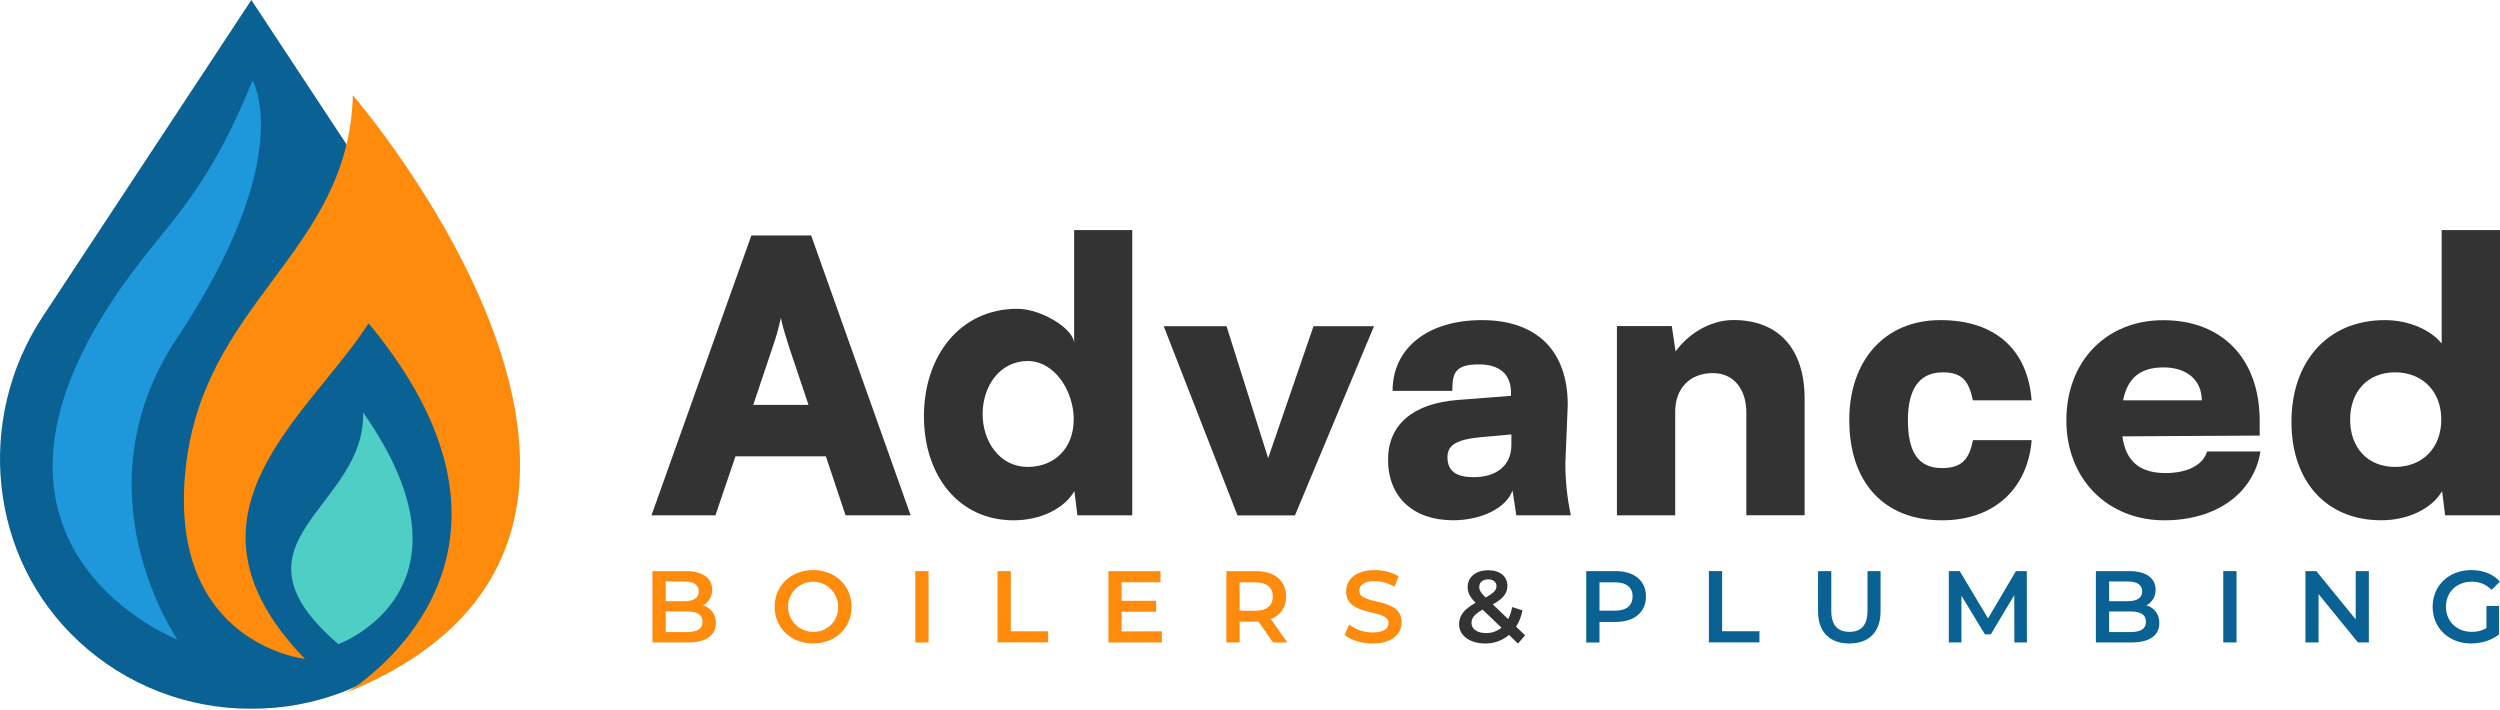 <svg width="317" height="90" viewBox="0 0 317 90" fill="none" xmlns="http://www.w3.org/2000/svg">
<path d="M31.874 0L5.42 40.13C-3.185 53.186 -1.465 70.744 10.016 81.359C15.959 86.865 23.773 89.905 31.874 89.865C39.974 89.904 47.787 86.863 53.73 81.358C65.21 70.742 66.93 53.184 58.325 40.128L31.874 0Z" fill="#096293"/>
<path d="M38.665 83.547C38.665 83.547 21.456 81.676 23.486 59.933C25.517 38.19 44.195 32.253 44.745 12.079C44.745 12.079 92.974 67.871 43.939 87.819C43.939 87.819 71.949 71.381 46.738 40.993C39.048 52.952 20.964 65.241 38.665 83.547Z" fill="#FF8B0D"/>
<path d="M82.607 65.346L95.274 29.854H102.854L115.47 65.346H107.218L104.723 57.862H93.257L90.716 65.346H82.607ZM95.514 51.338H102.517L99.974 43.758C99.591 42.548 99.168 41.167 99.014 40.304C98.768 41.474 98.448 42.628 98.055 43.758L95.514 51.338Z" fill="#333333"/>
<path d="M117.156 52.778C117.156 45.15 121.713 39.154 129.005 39.154C131.98 39.154 136.202 41.671 136.202 43.565V29.172H143.573V65.346H136.616L136.233 62.276C134.944 64.483 131.97 65.975 128.515 65.975C121.608 65.975 117.156 60.359 117.156 52.778ZM136.154 53.208C136.154 49.61 133.756 45.777 130.306 45.777C126.803 45.777 124.597 48.941 124.597 52.49C124.597 56.039 126.803 59.205 130.306 59.205C133.746 59.205 136.144 56.807 136.144 53.208H136.154Z" fill="#333333"/>
<path d="M147.558 41.358H155.523L160.801 58.096L166.556 41.358H174.225L164.199 65.356H156.915L147.558 41.358Z" fill="#333333"/>
<path d="M176.006 58.294C176.006 53.879 179.124 51.145 184.879 50.713L191.596 50.187V49.802C191.596 47.453 190.156 46.204 187.519 46.204C184.399 46.204 184.157 47.404 184.157 49.562H176.579C176.579 44.141 181.041 40.59 187.902 40.59C194.857 40.59 198.791 44.476 198.791 51.339L198.487 58.739C198.487 60.96 198.72 63.174 199.183 65.346H192.268L191.788 62.18C191.019 64.398 187.853 65.969 184.256 65.969C179.172 65.975 176.006 62.994 176.006 58.294ZM191.645 56.374V55.085L187.904 55.422C184.689 55.708 183.538 56.43 183.538 57.965C183.538 59.691 184.593 60.506 186.847 60.506C189.678 60.5 191.645 59.118 191.645 56.374Z" fill="#333333"/>
<path d="M205.027 65.346V41.348H211.984L212.464 44.561C213.95 42.498 216.685 40.58 219.804 40.58C225.513 40.58 228.823 44.226 228.823 50.512V65.336H221.436V52.296C221.436 49.271 219.756 47.307 217.213 47.307C214.287 47.307 212.416 49.227 212.416 52.202V65.346H205.027Z" fill="#333333"/>
<path d="M246.042 40.59C253.142 40.59 257.133 44.476 257.607 50.762H250.17C249.642 48.364 248.873 47.212 246.338 47.212C243.221 47.212 241.922 49.562 241.922 53.262C241.922 57.094 243.076 59.354 246.244 59.354C248.833 59.354 249.698 58.157 250.178 55.805H257.615C257.135 61.855 252.959 65.975 246.244 65.975C238.663 65.975 234.487 60.933 234.487 53.27C234.479 45.867 238.847 40.59 246.042 40.59Z" fill="#333333"/>
<path d="M262.015 53.305C262.015 45.819 267.057 40.6 274.296 40.6C281.828 40.6 286.529 45.543 286.529 53.363V55.233L269.114 55.329C269.547 58.495 271.332 59.984 274.585 59.984C277.365 59.984 279.334 58.975 279.862 57.249H286.626C285.763 62.565 281.011 65.975 274.449 65.975C267.19 65.975 262.015 60.693 262.015 53.305ZM269.206 50.762H279.184C279.184 48.219 277.315 46.587 274.345 46.587C271.425 46.587 269.787 47.882 269.206 50.762Z" fill="#333333"/>
<path d="M290.556 53.496C290.556 45.867 295.114 40.59 302.406 40.59C305.38 40.59 308.211 41.8 309.603 43.565V29.172H317V65.346H310.043L309.659 62.276C308.363 64.483 305.388 65.969 301.934 65.969C295.019 65.975 290.556 61.077 290.556 53.496ZM309.554 53.208C309.554 49.61 307.157 47.212 303.706 47.212C300.204 47.212 297.997 49.659 297.997 53.208C297.997 56.757 300.204 59.205 303.706 59.205C307.157 59.205 309.554 56.807 309.554 53.208Z" fill="#333333"/>
<path d="M90.771 79.008C90.771 80.559 89.561 81.464 87.23 81.464H82.731V72.416H86.965C89.137 72.416 90.301 73.334 90.301 74.767C90.314 75.175 90.211 75.578 90.005 75.931C89.8 76.283 89.499 76.57 89.137 76.76C89.625 76.892 90.053 77.188 90.35 77.596C90.647 78.005 90.795 78.503 90.771 79.008ZM84.41 73.733V76.229H86.79C87.953 76.229 88.605 75.816 88.605 74.987C88.605 74.158 87.945 73.733 86.79 73.733H84.41ZM89.079 78.841C89.079 77.935 88.393 77.534 87.127 77.534H84.41V80.145H87.127C88.393 80.145 89.079 79.746 89.079 78.841Z" fill="#FF8B0D"/>
<path d="M98.226 76.939C98.226 74.263 100.295 72.285 103.1 72.285C105.905 72.285 107.974 74.251 107.974 76.939C107.974 79.627 105.905 81.593 103.1 81.593C100.295 81.593 98.226 79.615 98.226 76.939ZM106.28 76.939C106.28 76.31 106.093 75.695 105.744 75.172C105.394 74.649 104.898 74.242 104.317 74.001C103.736 73.76 103.096 73.697 102.479 73.82C101.862 73.943 101.296 74.246 100.851 74.69C100.406 75.135 100.103 75.702 99.981 76.319C99.858 76.936 99.921 77.575 100.162 78.156C100.402 78.737 100.81 79.234 101.333 79.583C101.856 79.933 102.471 80.119 103.1 80.119C103.521 80.132 103.94 80.059 104.332 79.904C104.724 79.749 105.08 79.515 105.378 79.217C105.676 78.919 105.909 78.563 106.065 78.171C106.22 77.78 106.293 77.36 106.28 76.939Z" fill="#FF8B0D"/>
<path d="M116.06 72.416H117.742V81.464H116.06V72.416Z" fill="#FF8B0D"/>
<path d="M126.49 72.416H128.17V80.043H132.903V81.454H126.49V72.416Z" fill="#FF8B0D"/>
<path d="M147.326 80.055V81.466H140.548V72.416H147.154V73.828H142.22V76.181H146.598V77.564H142.22V80.059L147.326 80.055Z" fill="#FF8B0D"/>
<path d="M161.426 81.464L159.576 78.815C159.46 78.825 159.344 78.829 159.228 78.827H157.185V81.464H155.505V72.416H159.228C161.607 72.416 163.079 73.626 163.079 75.642C163.079 77.012 162.381 78.02 161.153 78.5L163.237 81.472L161.426 81.464ZM159.151 73.84H157.185V77.445H159.151C160.625 77.445 161.387 76.774 161.387 75.63C161.387 74.487 160.625 73.84 159.151 73.84Z" fill="#FF8B0D"/>
<path d="M170.496 80.508L171.077 79.202C171.939 79.846 172.987 80.195 174.063 80.198C175.475 80.198 176.068 79.694 176.068 79.02C176.068 77.068 170.69 78.349 170.69 74.987C170.69 73.527 171.853 72.285 174.336 72.285C175.421 72.285 176.554 72.571 177.348 73.091L176.818 74.398C176.063 73.946 175.203 73.701 174.324 73.686C172.926 73.686 172.357 74.229 172.357 74.915C172.357 76.84 177.724 75.586 177.724 78.909C177.724 80.357 176.546 81.597 174.063 81.597C172.656 81.593 171.246 81.154 170.496 80.508Z" fill="#FF8B0D"/>
<path d="M192.481 81.608L191.344 80.508C190.497 81.227 189.417 81.613 188.307 81.593C186.393 81.593 185.01 80.599 185.01 79.174C185.01 78.048 185.631 77.26 187.105 76.431C186.367 75.695 186.097 75.1 186.097 74.441C186.097 73.174 187.131 72.307 188.718 72.307C190.178 72.307 191.138 73.071 191.138 74.299C191.138 75.229 190.594 75.913 189.289 76.639L191.241 78.5C191.478 78.017 191.647 77.504 191.745 76.975L193.05 77.401C192.907 78.133 192.634 78.834 192.243 79.47L193.381 80.555L192.481 81.608ZM190.388 79.591L187.996 77.302C186.95 77.883 186.585 78.363 186.585 79.008C186.585 79.758 187.309 80.275 188.42 80.275C189.136 80.286 189.833 80.044 190.388 79.591ZM187.565 74.418C187.565 74.822 187.734 75.116 188.371 75.763C189.418 75.195 189.755 74.82 189.755 74.328C189.755 73.836 189.38 73.463 188.708 73.463C187.996 73.463 187.569 73.864 187.569 74.418H187.565Z" fill="#333333"/>
<path d="M208.709 75.634C208.709 77.625 207.237 78.861 204.857 78.861H202.815V81.472H201.135V72.416H204.857C207.229 72.416 208.709 73.638 208.709 75.634ZM207.017 75.634C207.017 74.497 206.253 73.838 204.781 73.838H202.815V77.431H204.781C206.245 77.431 207.009 76.772 207.009 75.634H207.017Z" fill="#096293"/>
<path d="M216.687 72.416H218.366V80.043H223.099V81.454H216.687V72.416Z" fill="#096293"/>
<path d="M230.528 77.522V72.416H232.208V77.457C232.208 79.319 233.049 80.119 234.509 80.119C235.969 80.119 236.798 79.313 236.798 77.457V72.416H238.454V77.522C238.454 80.16 236.965 81.593 234.497 81.593C232.029 81.593 230.528 80.16 230.528 77.522Z" fill="#096293"/>
<path d="M255.421 81.464L255.409 75.467L252.437 80.43H251.687L248.712 75.544V81.464H247.109V72.416H248.492L252.086 78.413L255.617 72.416H257L257.012 81.464H255.421Z" fill="#096293"/>
<path d="M273.8 79.008C273.8 80.559 272.591 81.464 270.257 81.464H265.758V72.416H269.993C272.165 72.416 273.329 73.334 273.329 74.767C273.341 75.175 273.239 75.578 273.033 75.931C272.827 76.283 272.527 76.57 272.165 76.76C272.653 76.892 273.081 77.187 273.379 77.596C273.676 78.005 273.825 78.503 273.8 79.008ZM267.438 73.733V76.229H269.812C270.975 76.229 271.627 75.816 271.627 74.987C271.627 74.158 270.967 73.733 269.812 73.733H267.438ZM272.107 78.841C272.107 77.935 271.421 77.534 270.154 77.534H267.438V80.145H270.154C271.425 80.145 272.107 79.746 272.107 78.841Z" fill="#096293"/>
<path d="M281.911 72.416H283.591V81.464H281.911V72.416Z" fill="#096293"/>
<path d="M300.371 72.416V81.464H298.988L293.997 75.338V81.464H292.329V72.416H293.712L298.704 78.542V72.416H300.371Z" fill="#096293"/>
<path d="M315.284 76.836H316.875V80.444C315.931 81.206 314.612 81.593 313.332 81.593C310.527 81.593 308.458 79.641 308.458 76.939C308.458 74.237 310.527 72.285 313.358 72.285C314.87 72.285 316.139 72.789 316.988 73.759L315.927 74.793C315.605 74.458 315.217 74.193 314.788 74.015C314.359 73.837 313.897 73.75 313.432 73.759C311.507 73.759 310.147 75.066 310.147 76.939C310.147 78.776 311.507 80.119 313.418 80.119C314.069 80.133 314.711 79.973 315.28 79.656L315.284 76.836Z" fill="#096293"/>
<path d="M42.91 81.678C42.91 81.678 61.792 74.769 46.044 52.298C46.397 64.442 27.665 68.597 42.91 81.678Z" fill="#4ECEC4"/>
<path d="M22.509 81.099C22.509 81.099 -5.252 70.377 12.747 40.495C19.754 28.87 25.137 27.216 32.021 10.2C32.021 10.2 37.799 19.797 22.436 42.889C9.47 62.391 22.509 81.099 22.509 81.099Z" fill="#1F98DB"/>
</svg>
